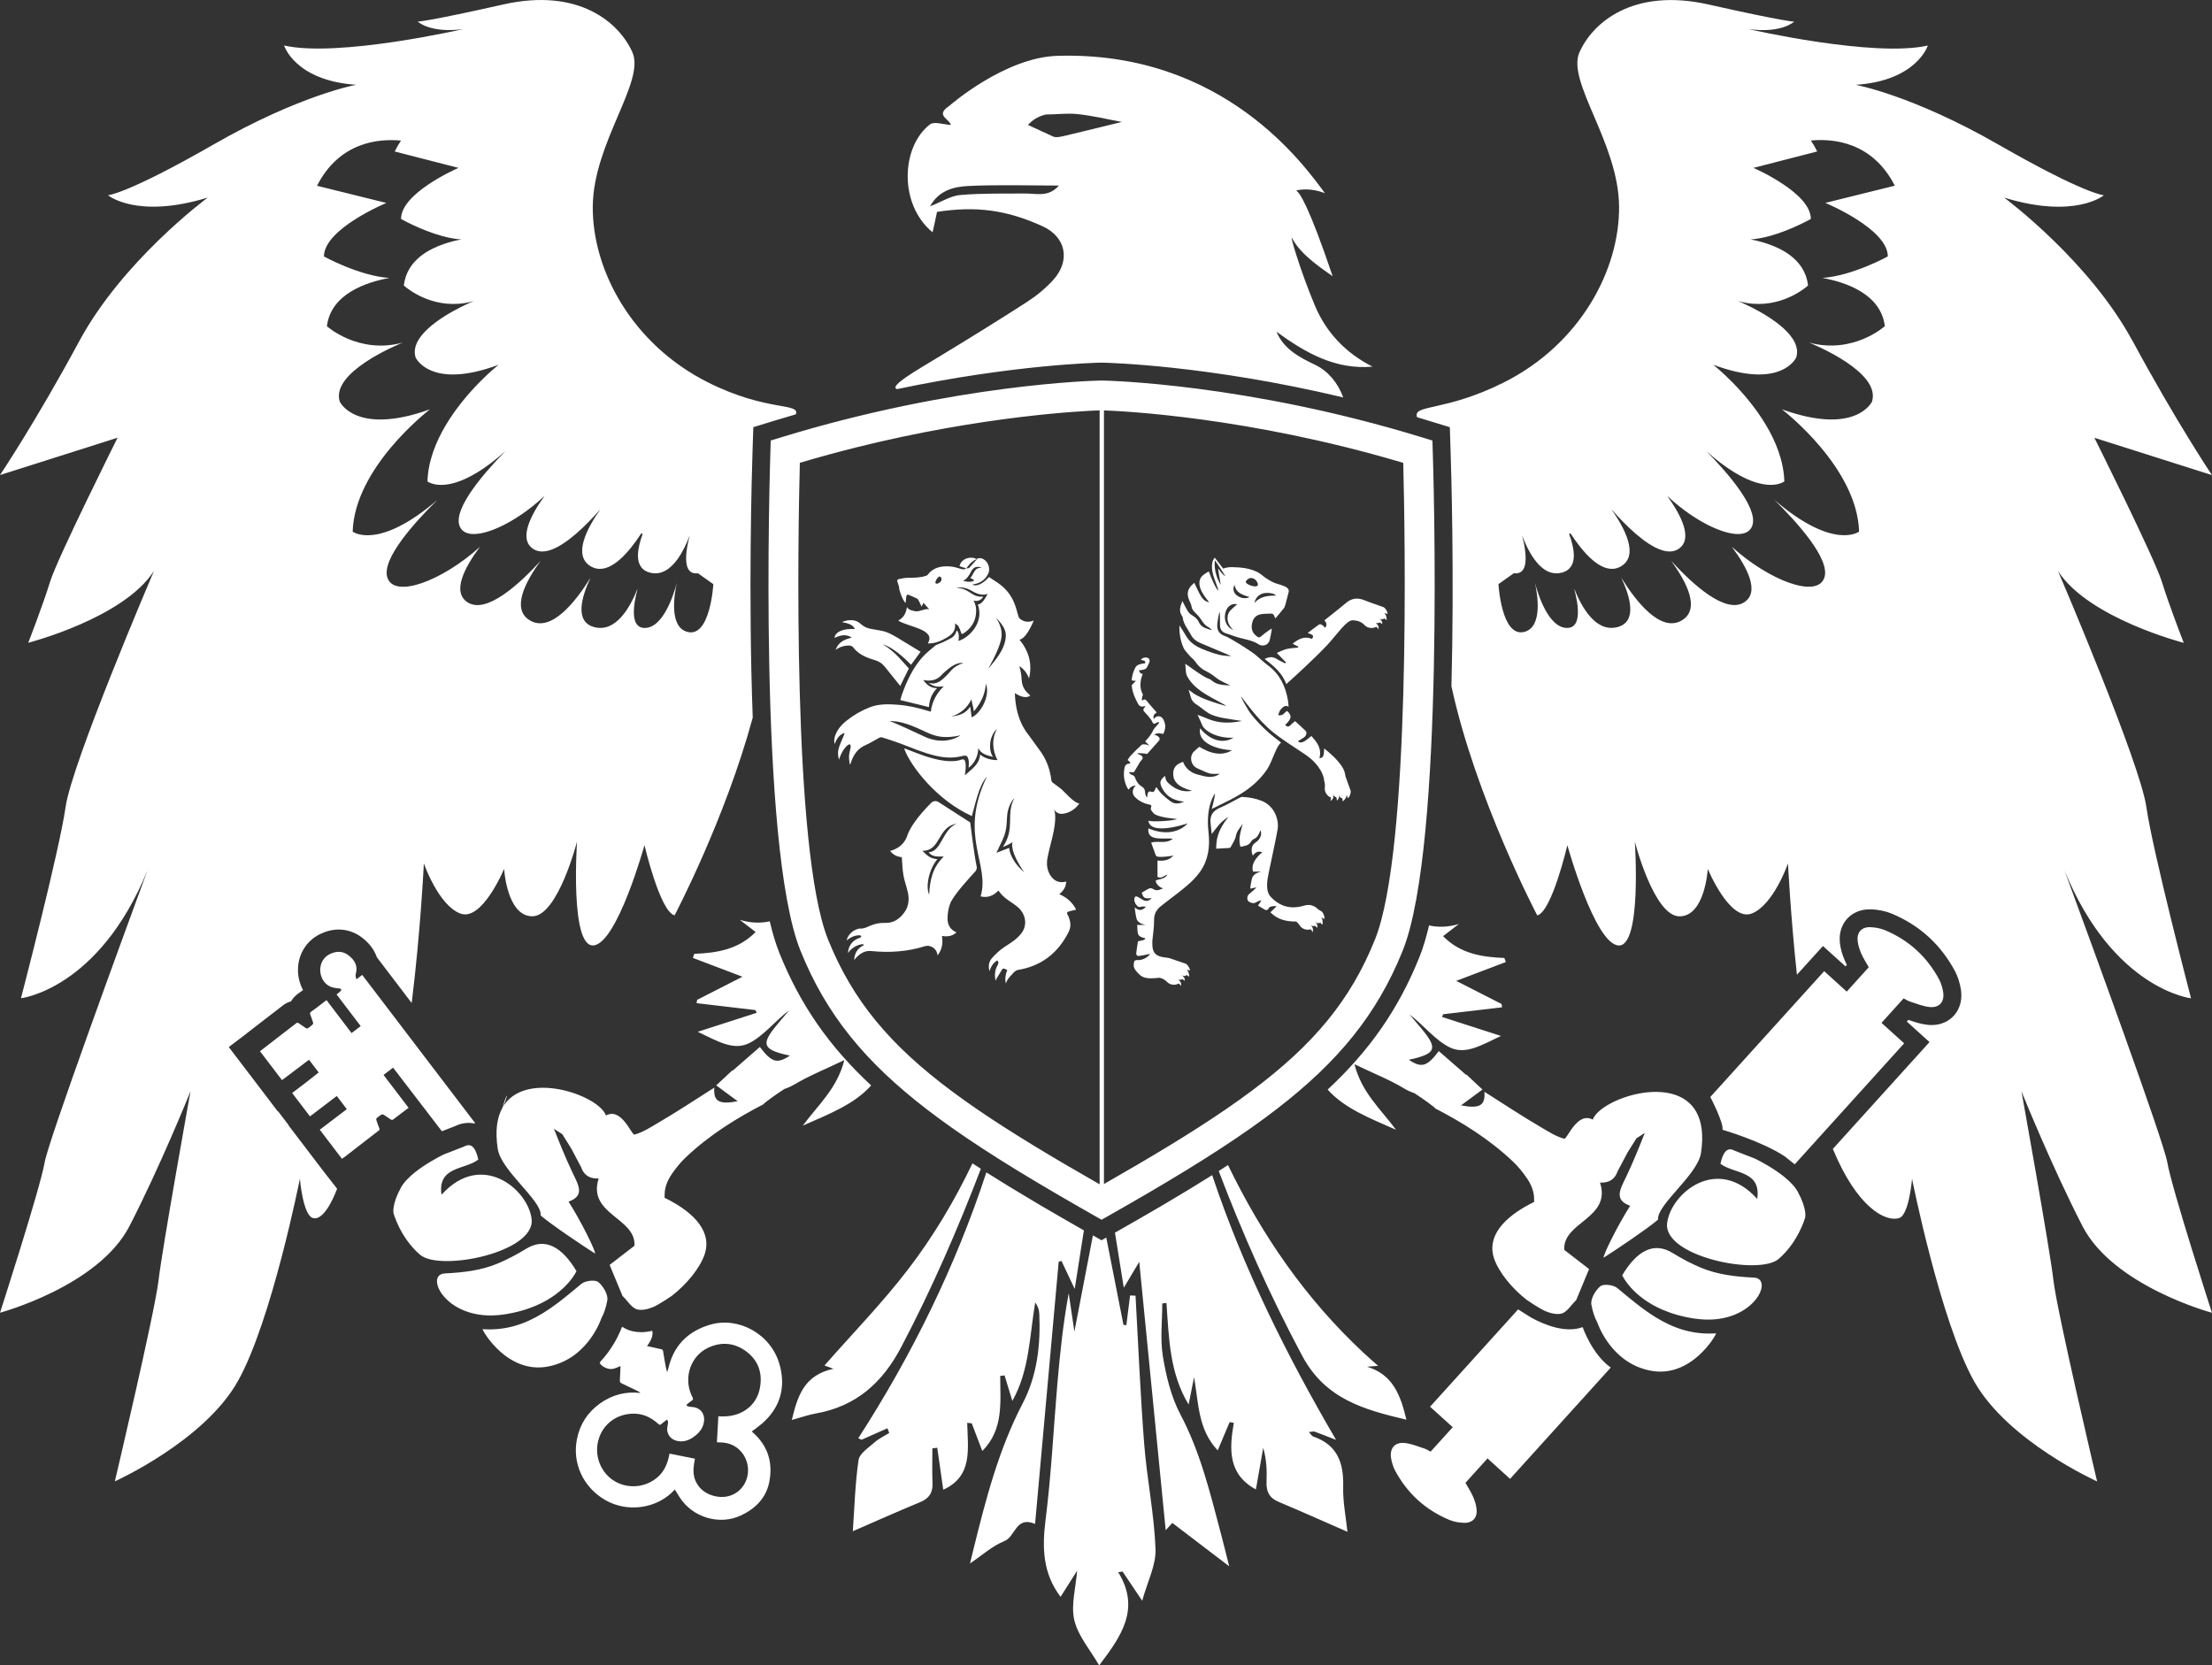 <?xml version="1.0" encoding="UTF-8"?> <svg xmlns="http://www.w3.org/2000/svg" xmlns:xlink="http://www.w3.org/1999/xlink" xml:space="preserve" width="69.184mm" height="52.094mm" version="1.1" style="shape-rendering:geometricPrecision; text-rendering:geometricPrecision; image-rendering:optimizeQuality; fill-rule:evenodd; clip-rule:evenodd" viewBox="0 0 7059.02 5315.28" data-name="Ð¡Ð»Ð¾Ð¹ 1"><rect x="0" y="0" width="7059.02" height="5315.28" fill="#333333" stroke="none"/> <defs> <style type="text/css"> .fil0 {fill:white} </style> </defs> <g id="Слой_x0020_1">  <g id="DRISP_x0020_знак_x0020_оранжевый.svg"> <path class="fil0" d="M2862.89 1241.85c373.04,-78.32 636.16,-84.12 650.46,-84.43l3.14 0c16.4,0.32 335.16,7.32 770.12,111.05 -16.16,-44.71 -47.2,-83.64 -89.1,-103.82 -50.74,-24.35 -100.2,-49.69 -124.08,-105.98 92,66.82 187.44,122.06 306.63,111.53 -85.56,-43.42 -147.48,-108.56 -183.59,-194.12 -47.2,-112.1 -83.06,-234.97 -72.77,-215.2 29.51,56.21 104.94,102.77 129.14,120.79 -76.71,-227.01 -106.06,-268.34 -116.59,-273.49 12.46,-3.3 46.31,-9.01 91.91,8.28 -63.12,-84.59 -320.93,-454.01 -853.26,-438.25 -169.6,4.9 -346.18,160.26 -346.18,160.26 -45.68,30.47 2.41,41.58 5.71,60.31 -23.73,-1.21 -53.08,-11.99 -66.42,-1.86 -92.31,70.52 -100.59,255.4 8.12,344.49 6.11,-28.07 9.42,-40.54 14.08,-65.06 126.57,-19.87 224.27,-5.39 336.68,45.68 75.42,34.25 89.9,110.01 34.1,171.61 -24.2,26.61 -53.08,50.42 -83.39,69.96 -93.2,60.15 -187.52,118.37 -282.41,175.86 -65.94,40.05 -161.71,94.33 -132.27,102.44l-0.02 -0.08zm408.41 -624.25c-69.15,0.57 -138.55,-1.2 -207.22,4.83 -30.64,2.65 -59.76,21.88 -96.18,36.19 28.55,-51.55 76.63,-62.8 122.06,-64.98 94.41,-4.66 189.22,-1.45 289.25,-1.45 -33.13,38.28 -71.81,25.1 -107.92,25.42l0 0zm88.78 -182.22c-26.45,-12.14 -53.07,-24.28 -79.44,-36.51 12.38,-14.15 30.24,-26.86 56.13,-33.37 0.08,-0.08 0.16,-0.08 0.32,-0.08 32.33,0.16 65.7,-4.58 97.79,-1.61 48.25,4.51 95.86,16.33 145.22,25.33 -65.45,16 -124.08,30.71 -182.86,44.47 -12.06,2.73 -27.1,6.43 -37.15,1.93l0 -0.15zm327.45 4508.55c2.01,51.46 -25.81,103.97 -42.46,165.09 -26.7,-39.88 -44.71,-66.58 -62.64,-93.28 -4.66,0.64 -9.34,1.37 -13.92,2.08 71.81,116.77 9.97,204.01 -60.79,297.45 -28.55,-49.61 -67.15,-93.52 -79.21,-143.94 -11.5,-48.33 4.58,-103.26 8.85,-158.18 -17.05,26.86 -34.42,54.12 -52.83,83.23 -56.37,-74.14 -59.27,-155.52 -47.92,-245.02 18.25,-144.18 25.24,-289.81 37.71,-434.8 8.37,-96.09 18.17,-192.02 36.19,-289.09 5.39,36.75 10.94,73.5 18.17,122.48 20.59,-106.88 39.97,-207.95 59.11,-307.19l27.5 15.68 15.12 -8.68c18.25,92.73 36.51,185.68 54.84,278.71 3.13,0.41 6.18,0.72 9.24,1.05 4.02,-31.6 7.88,-63.29 11.83,-94.89 5.79,0.16 11.58,0.49 17.45,0.65 8.92,157.92 15.36,316.01 27.66,473.71 8.85,111.94 31.84,222.83 36.19,334.77l-0.09 0.15zm883.5 -3537.95l-32.49 -9.97c-559.04,-171.44 -1003.73,-181.26 -1022.3,-181.49l-1.78 0c-18.58,0.23 -463.34,10.05 -1022.29,181.49l-32.57 9.97 -1.05 34.02c-1.69,51.14 -39.72,1257.02 95.93,1594.2 82.1,204 206.58,355.26 404.08,507.01 25.25,19.3 51.55,38.76 79.29,58.3 124.16,87.66 273.65,177.56 454.09,280.08l23.49 13.36 23.56 -13.36c181.74,-103.08 331.95,-193.71 456.67,-281.92 27.73,-19.54 54.12,-39.09 79.36,-58.55 195.81,-151.02 319.65,-301.87 401.34,-504.92 135.5,-337.17 97.62,-1542.98 95.86,-1594.2l-1.04 -34.02 -0.16 0.01zm-1061.7 2373.96c-153.44,-87.65 -281.93,-164.92 -390.01,-238.91 -28.63,-19.54 -55.81,-39 -81.78,-58.3 -197.57,-147.4 -316.5,-289.16 -395,-484.17 -115.71,-287.72 -95.37,-1315.16 -90.06,-1519.9l0 -1.53c61.05,-18.09 120.62,-34.33 178.28,-48.81 410.67,-102.44 728.79,-116.84 778.4,-118.61l0 2470.23 0.16 0zm878.52 -781.38c-77.92,194.2 -196.22,335.48 -392.34,482.16 -25.73,19.29 -52.99,38.84 -81.62,58.38 -108.16,74.38 -236.91,151.9 -390.89,239.88l0 -2469.1c62.17,2.16 461.17,21.3 947.67,165.17l0.16 -0.01c2.33,0.72 4.83,1.3 7.23,2.17 0,1.29 0.08,2.57 0.08,3.94 5.47,210.52 25.09,1230.97 -90.31,1517.49l0.01 -0.08zm-1640.04 -1006.45c9.97,9.08 20.82,13.26 33.29,15.27 9.49,1.53 18.8,3.69 28.22,5.06 20.82,3.22 38.84,13.19 56.61,24.05 23.72,14.55 47.61,29.03 71.89,43.74 -9.81,13.51 -19.78,27.02 -30.48,41.58 -4.83,-4.58 -46.88,-51.14 -90.15,-65.78 44.39,28.3 60.07,53.32 83.15,77.44 -10.53,21.3 -16.97,34.33 -27.5,55.81 -7,-8.76 -13.84,-17.45 -20.83,-26.06 -9.81,-12.31 -19.95,-24.53 -29.75,-36.82 -7.96,-9.73 -17.77,-15.76 -29.75,-19.3 -21.23,-6.27 -41.98,-13.83 -58.86,-29.11 -3.22,-2.98 -6.67,-5.95 -9.01,-9.49 -4.82,-7.32 -11.58,-8.68 -19.46,-8.2 -13.51,0.8 -26.06,4.58 -38.6,14.07 9.09,-26.46 29.83,-33.37 51.63,-39.8 -18.98,-11.74 -37.07,-7.32 -55.09,1.53 1.94,-19.47 27.34,-30.72 64.66,-28.47 -3.46,-10.94 -17.45,-18.58 -39.88,-21.55 0.8,-0.81 1.29,-1.69 1.93,-1.94 20.59,-7.23 40.85,-7.96 57.9,7.81l0.08 0.16zm246.3 567.32c-7.08,-4.35 -16.23,-3.3 -22.11,2.57 -20.1,20.1 -64,66.82 -76.55,104.86 -13.75,41.1 -52.76,48.02 -54.84,48.81 10.21,13.75 23.96,19.06 37.23,20.02 1.69,19.78 1.93,38.6 5.06,56.85 3.13,18.26 9.73,36.03 14,54.13 5.47,23.8 3.29,46.64 -11.74,66.58 -15.2,20.35 -34.58,33.37 -60.88,32.32 -16.48,-0.71 -32.49,2.58 -47.6,9.09 -10.54,4.58 -20.59,10.21 -32.57,8.85 -2.01,-0.08 -4.26,0.8 -6.44,1.29 -17.21,4.51 -33.61,21.23 -35.62,36.51 2.73,-2 5.06,-4.02 7.72,-5.71 10.45,-7.08 21.95,-11.01 34.5,-10.53 1.52,0 3.05,2.01 4.5,3.3 -1.04,1.45 -2.01,3.29 -3.45,4.26 -1.78,1.2 -4.18,1.29 -6.19,2.16 -19.06,7.23 -32.97,26.22 -32.73,47.12 2.33,-3.3 3.53,-5.55 5.22,-7.23 10.05,-10.94 22.28,-17.68 36.35,-20.82 2.73,-0.57 5.55,0.33 8.44,0.56 0.16,0.72 0.24,1.53 0.24,2.25 -18.58,9.08 -29.6,23.56 -30.72,47.28 3.06,-3.54 4.58,-5.47 6.19,-7.23 13.35,-14.23 29.03,-23.49 48.81,-21.3 58.06,5.94 115.15,1.93 170.95,-15.61 15.2,-4.73 34.74,5.48 38.76,22.84 0.33,1.77 0.96,3.53 1.78,6.43 14.07,-18.98 17.52,-39.32 13.58,-61.92 17.45,3.06 32.49,0.97 46.24,-10.94 -1.53,-1.04 -2.49,-1.68 -3.54,-2.16 -16.48,-8.28 -24.37,-22.2 -24.76,-40.77 -0.33,-16.48 2.33,-32.32 7.71,-47.84 9.57,-28.07 68.35,-90.31 81.38,-104.87 1.94,-2.01 4.83,-9.24 4.26,-12.46 -8.68,-39.8 -21.07,-143.22 -21.07,-143.22l-101.97 -65.62 -0.15 0.17zm-31.04 160.67c10.77,11.74 16.97,14.23 48.81,13.74 -34.82,32.81 -44.87,74.87 -46.64,121.43 -11.74,-23.08 -2.09,-79.36 26.21,-113.21 -20.82,-1.45 -31.36,-9.73 -47.84,-26.62 60.31,0.24 46.8,-76.87 109.6,-86.44 -45.75,17.45 -48.25,89.66 -90.06,91.19l-0.08 -0.08zm-93.84 -847.4c-2.01,6.52 12.95,48.32 20.99,51.38 0.56,-6.75 0.96,-13.51 1.93,-20.26 0.57,-4.98 3.22,-7.32 8.3,-4.98 8.75,3.94 17.76,7.32 26.29,11.74 2.73,1.52 4.51,5.55 6.27,8.75 2.57,4.83 4.82,10.05 7.96,16.57 2.57,-4.99 3.78,-7.72 5.95,-11.74 6.51,7.23 12.46,13.75 18.5,20.35 -13.83,-3.3 -32.32,9.49 -44.87,6.19 -2.57,-0.72 -20.82,-2.17 -26.05,-13.19 -4.58,24.28 -11.35,32.81 -27.74,43.26 29.26,19.7 120.46,27.26 94.81,71.41 -0.24,0.23 0.23,0.8 0.56,1.45 21.47,0.32 40.54,-7.56 58.78,-18.34 16.33,-9.58 29.75,-21.08 26.85,-45.6 4.74,3.78 8.85,5.55 10.7,8.75 3.53,6.27 6.51,13.19 8.28,20.03 1.45,5.22 3.3,6.02 7.48,3.45 21.78,-14.23 36.74,-33.53 40.13,-60.63 2,-15.28 0.56,-30.24 -7.56,-44.31 14.55,2.73 23.96,-1.04 30.96,-12.78 -12.29,1.2 -23.56,-1.2 -33.77,-7.72 -16.33,-10.45 -32.49,-21.47 -53.32,-19.78 17.29,-5.06 36.59,0.81 49.62,8.76 32,19.7 47.36,10.05 51.62,10.54 -7.47,12.06 -16.48,31.75 -31.35,33.53 20.82,57.66 -27.74,105.83 -62.09,116.2 1.78,-6.52 3.54,-26.22 -5.06,-33.78 -8.3,23.24 -14.56,22.28 -36.6,34.1 -7.8,4.26 -16.31,7.08 -24.37,10.54 -2.49,0.96 -5.22,1.69 -7.08,3.3 -14.55,12.78 -30.31,24.28 -42.86,38.84 -29.26,33.61 -48.09,73.82 -63.36,115.63 -2.98,8.28 -3.54,11.98 -5.95,20.1 31.2,7.32 60.56,14.95 91.19,22.27 2.17,-23.48 7.72,-41.58 26.06,-60.31 -20.75,0.08 -33.13,-11.09 -43.99,-25.81 1.53,-0.96 34.58,10.7 59.1,-16.97 6.27,-7.08 13.75,-13.03 21.08,-18.98 14.71,-11.98 30.96,-20.25 47.76,-18.97 -34.58,12.95 -37.87,24.52 -50.82,37.47 -18.34,18.26 -32.81,33.86 -60.64,26.22 17.69,12.29 26.54,13.83 48.89,11.09 -22.75,21.55 -38.35,50.9 -41.25,80.9 -3.06,-0.72 -5.71,-1.29 -8.04,-2.17 -31.84,-9.72 -64.33,-17.45 -97.46,-19.87 -29.83,-2.33 -59.83,-3.06 -88.61,7.81 -27.02,10.45 -52.04,24.84 -74.87,43.02 -14.32,11.26 -26.53,24.77 -34.1,42.06 -4.43,9.72 -6.75,19.7 -4.26,32.73 7,-16.97 15.04,-30.48 31.76,-35.62 -0.33,3.94 -1.93,7.23 -3.3,10.54 -5.06,12.78 -11.34,25.32 -15.19,38.75 -3.3,11.18 -2.82,23.08 0.96,36.03 1.29,-3.69 2.01,-5.95 2.82,-8.28 5.47,-14.72 13.03,-27.98 24.85,-38.11 2,-1.69 5.47,-1.94 8.04,-2.73 0.57,3.21 2.01,6.43 1.53,9.33 -1.45,9.09 -4.58,18.09 -5.22,27.34 -0.57,8.68 1.2,17.45 2.16,27.73 2.25,-1.93 2.49,-2.16 2.57,-2.24 0.57,-2.17 1.29,-4.26 2.01,-6.27 8.44,-24.2 22.04,-43.02 46.08,-53.31 14.96,-6.44 28.71,-15.6 43.11,-23.24 2.57,-1.29 6.43,-2.33 9.24,-1.45 19.3,6.03 38.76,12.22 57.82,19.3 37.47,14.07 74.05,30.23 113.13,39.31 28.07,6.52 55.65,8.44 83.64,1.29 15.27,-3.94 19.29,-1.2 22.03,14.72 0.81,5.06 0.33,10.3 0.24,15.44 0,2.34 -0.48,4.58 -0.71,7 5.47,-3.69 9.72,-7.8 13.26,-12.46 11.5,-14.48 17.45,-31.28 17.86,-50.1 10.3,19.78 28.79,22.83 46.8,27.81 -9.25,-14.47 -10.3,-30.23 -8.44,-46.31 1.77,-16.09 11.82,-36.11 20.99,-41.98 -16.72,29.75 -14.96,65.78 1.78,98.43 -19.22,0.49 -40.37,-5.06 -55.57,-17.69 -0.97,30.97 -28.47,48.33 -48.65,66.34 0.56,-5.06 2.57,-14.07 2.57,-17.85 0,-9.01 1.29,-14.8 -0.57,-23.49 -1.93,-7.96 -5.22,-11.5 -12.95,-8.68 -63.84,22.59 -178.99,-39.32 -182.45,-35.22 22.04,60.15 108.07,166.93 215.99,215.27 6.43,-23.24 11.74,-45.35 18.58,-66.9 6.75,-21.55 15.36,-42.38 29.83,-59.9 -92.4,190.26 10.77,280.08 -20.51,383.24 22.75,5.48 41.09,-2.16 57.02,-18.73 11.99,18.5 29.03,29.84 46.24,41.26 6.43,4.26 12.54,9.08 18.25,14.23 19.06,17.05 30.08,51.06 9.97,79.28 -6.75,9.34 -15.52,17.45 -24.53,24.53 -13.26,10.21 -28.3,18.34 -41.58,28.63 -10.77,8.52 -20.82,18.09 -29.75,28.55 -9.33,11.01 -11.58,24.53 -7.23,41.01 4.74,-15.85 12.47,-27.1 24.85,-34.5 4.58,5.23 4.35,9.34 1.2,14.96 -8.68,14.79 -10.69,31.12 -6.44,50.02 1.45,-3.54 1.94,-5.31 2.82,-7 5.8,-9.49 11.5,-19.06 17.53,-28.55 2.17,-3.3 4.83,-4.98 9.01,-2.17 2.09,1.53 4.99,2.17 7.8,3.22 -5.55,14.23 -8.28,28.22 -4.42,43.34 4.02,-14.72 14.79,-23.8 24.2,-34.25 1.04,-1.05 1.77,-2.5 2.98,-3.22 3.45,-2.16 7,-5.22 10.77,-5.8 73.58,-11.98 127.21,-52.34 161.79,-120.38 7.71,-14.79 7.48,-29.02 2.33,-43.99 -1.29,-3.94 -2.57,-8.04 -4.82,-11.34 -4.18,-5.8 -1.78,-9.49 3.45,-11.01 7.48,-2.34 15.44,-3.79 23.49,-5.71 -11.25,-22.83 -29.52,-39.09 -53.8,-49.38 13.27,-10.77 21.23,-23.23 22.04,-40.36 -21.55,5.55 -37.87,-1.2 -49.77,-18.58 -11.83,-17.77 -13.59,-37.79 -9.73,-58.06 4.43,-22.28 10.3,-44 15.6,-65.86 14.48,-59.27 7.48,-82.67 4.99,-88.45 2.24,4.18 9.81,15.52 24.77,14.79 1.93,0 33.77,-0.8 56.04,-33.13 -17.2,-1.04 -47.84,-37.87 -57.33,-45.75 -9,-7.56 -18.81,-13.83 -28.22,-21.07 -1.93,-1.53 -3.53,-4.58 -3.78,-7.08 -3.7,-32.32 -14.07,-62.32 -32.25,-88.94 -15.03,-21.78 -31.28,-42.86 -46.8,-64.33 -38.84,-53.63 -36.99,-124.88 -37.23,-125.12 20.35,13.99 39.32,16.49 49.14,7.81 -10.21,-9.98 -26.22,-20.83 -27.74,-51.55 -1.29,-26.78 -7.56,-41.02 -7.23,-42.14 15.04,9.25 24.53,22.75 31.04,38.84 10.78,-46.24 -0.48,-86.85 -30.55,-123.19 20.26,-4.58 36.74,-41.33 45.6,-61.12 -2.5,0.56 -3.54,0.96 -4.58,1.29 -14.8,4.99 -28.47,2.33 -40.29,-7.72 -10.94,-9.33 -6.59,-71.41 -70.69,-114.58 -9,-6.19 -18.25,-12.07 -27.25,-18.02 -20.1,22.52 -41.74,32.01 -53.16,23.72 22.75,-2.57 40.53,-13.26 50.66,-34.73 8.52,-18.34 -2.24,-43.03 -21.07,-48.33 -4.18,-1.29 -9.57,-0.96 -13.58,0.72 -0.72,0.24 -1.45,0.57 -2.17,0.96 0.33,0.08 0.56,0.33 0.96,0.49 -8.04,9.25 -16,18.73 -24.52,27.59 -1.94,1.93 -6.68,2.24 -9.58,1.52 -2.9,-0.71 -7.63,-0.4 -0.28,-0.07 -4.43,4.18 -8.76,4.5 -16.49,2.33 -10.77,-2.98 -21.55,-6.75 -32.73,-7.72 -28.06,-2.49 -54.52,1.45 -73.66,26.22 -1.53,1.93 -4.43,3.06 -6.75,3.78 -18.73,6.03 -38.04,5.95 -57.49,6.03 -9.33,0 -18.73,2.49 -28.22,4.18 -4.02,0.72 -5.47,3.7 -4.51,7.56 1.69,5.8 3.7,11.5 5.47,16.72l0.17 0.08zm77.91 476.86c-15.6,-7.81 -96.57,-44.87 -109.11,-48.58 9.33,1.05 28.22,-1.04 70.04,14.72 57.57,21.71 78.56,48.32 156.72,31.28 0,0.81 -49.54,36.27 -117.65,2.57l0 0zm153.52 -60.31c0,0 -4.02,-33.78 -4.74,-33.78 -14.48,22.76 -34.33,27.74 -59.83,31.53 27.59,-9 50.59,-26.53 64,-55.4 1.53,12.78 6.27,25.57 7.81,38.76 21.55,-26.3 35.54,-52.12 38.35,-88.45 15.85,42.62 -21.3,99.39 -45.6,107.43l0.01 -0.08zm136.22 258.29c-28.07,53.31 4.18,94.88 -36.35,155.44 0.33,0.81 24.37,-10.3 31.04,-15.19 -1.04,2 -11.5,25.49 37.23,96.82 -3.21,-2.98 -6.51,-5.95 -9.49,-9.01 -38.6,-37.87 -38.6,-69.31 -38.6,-69.56l-40.77 15.76c0.49,-0.81 13.03,-27.74 19.78,-42.14 24.37,-53.16 1.69,-77.84 30.48,-124.16 1.94,-2.82 4.02,-5.55 6.75,-7.96l-0.07 0zm-42.3 -506.05c8.76,-38.04 -15.52,-67.63 -16.48,-70.28 14.71,15.27 32.08,34.74 31.75,57.02 -0.8,46.88 -41.09,86.45 -55.4,105.58 0,-2.49 31.36,-53.55 40.13,-92.31l0 -0.01zm-95.37 -217.84c12.06,-22.53 31.12,-12.55 33.53,-11.26 -24.28,-1.77 -23.56,18.73 -36.34,32.5 4.43,0.48 12.7,7.23 12.7,7.96 -12.54,8.28 -35.3,1.29 -35.62,0.48 12.29,-3.94 20.58,-19.87 25.81,-29.59l-0.08 -0.08zm-96.42 18.97c3.95,6.76 1.29,14.23 -7.55,18.5 -23.24,11.1 0.15,-31.53 7.55,-18.5zm84.68 -33.52c-1.45,1.93 -2.73,3.45 -4.02,4.57 -7.23,-1.52 -14.32,-4.26 -21.3,-6.67 4.18,-22.27 32.57,-33.77 54.76,-22.83 -12.07,5.22 -21.71,13.99 -29.35,24.85l-0.08 0.08zm1212.56 3079.83c-72.62,-31.76 -146.03,-64.73 -220.25,-95.86 -29.6,-12.46 -39.09,-33.28 -37.97,-63.61 1.37,-35.22 0.33,-70.61 -10.53,-108.56 -7.81,44.15 -15.6,88.22 -23.41,132.76 -89.18,-48.17 -85.16,-128.5 -70.44,-212.61 -4.5,-0.72 -8.92,-1.45 -13.43,-2.17 -12.39,29.44 -24.77,58.7 -37.96,90.15 -63.13,-66.49 -60.88,-150.53 -75.43,-233.67 -5.55,27.81 -11.09,55.65 -17.45,87.25 -60.79,-100.11 -62.88,-212.78 -70.68,-323.99 -4.51,0.49 -8.85,0.97 -13.36,1.45 0,56.45 -7.23,114.03 1.94,168.87 10.45,63.29 26.13,128.91 55.73,184.95 63.76,120.61 94.96,250.64 129.3,380.35 8.76,33.28 17.05,66.9 26.62,104.78 -62.48,-47.68 -120.38,-91.75 -181.49,-138.39 -0.08,0.16 -6.44,7.15 -21.16,23.24 -28.47,-288.21 -55.8,-566.19 -84.43,-856.57 -17.68,29.75 -30.47,51.06 -49.29,82.67 -9.57,-59.75 -19.06,-118.2 -28.22,-175.78l8.68 -4.91c46.8,-26.53 91.51,-52.34 134.38,-77.43 4.5,-2.57 8.92,-5.23 13.35,-7.81 54.44,-32.08 105.58,-63.13 153.83,-93.44 98.66,295.36 237.06,574.16 395.48,844.99 -22.83,-8.85 -45.52,-18.01 -68.51,-26.38 -3.79,-1.37 -8.76,0.56 -18.25,1.45 6.43,6.84 9.41,12.78 13.91,14.23 76.87,26.38 97.46,83.87 95.45,159.46 -1.37,48.33 8.68,97.06 13.59,144.51l0 0.07zm97.95 -529.76c-14.07,1.12 -24.85,2.01 -35.46,2.9 82.9,24.93 106.95,90.86 125.68,169.03 -137.03,-32.32 -258.77,-66.33 -332.28,-203.44 -102.44,-191.38 -190.01,-388.39 -266.65,-590.15 9.97,-6.36 19.87,-12.78 29.59,-19.14 107.84,223.24 247.27,426.68 433.43,600.05 13.83,12.87 28.14,25.24 45.68,40.85l0 -0.09zm-1019.41 -332.67c-25.09,278.56 -50.25,557.02 -75.42,837.26 -61.68,-26.38 -62.4,40.53 -97.62,54.61 -38.52,15.44 -71.09,45.35 -110.01,71.57 4.1,-16.81 7.72,-31.68 11.35,-46.57 39.39,-159.46 80.33,-317.71 157.2,-465.18 45.68,-87.66 57.02,-185.92 52.6,-285 -0.57,-12.29 -4.51,-24.53 -13.03,-36.51 -18.25,107.36 -18.17,217.36 -73.01,314.5 -8.37,-27.67 -16.57,-54.53 -24.77,-81.38 -4.58,0.48 -9.24,1.04 -13.91,1.53 0.08,83.95 11.5,170.79 -57.18,239.71 -11.98,-31.45 -22.83,-59.83 -33.69,-88.3 -4.83,-0.56 -9.73,-1.12 -14.48,-1.68 1.69,82.01 19.29,170.24 -76.47,213.49 -6.19,-43.5 -12.63,-88.7 -19.14,-133.97 -5.22,0.65 -10.38,1.37 -15.52,2.01 0,36.67 -1.2,73.34 0.4,109.93 1.45,30.96 -10.28,49.69 -39.39,61.68 -72.85,30.23 -144.99,62.47 -214.95,92.8 5.32,-74.63 7.23,-151.5 18.26,-227.01 3.13,-21.15 32,-39.57 51.3,-56.7 13.58,-12.06 30.96,-20.02 46.64,-29.75 -1.94,-5.06 -3.78,-10.05 -5.71,-15.03 -27.51,12.14 -54.92,24.37 -82.42,36.51 -3.54,-1.53 -7.15,-3.06 -10.7,-4.58 172.41,-267.46 310.73,-549.54 408.82,-848.68 46.16,29.19 95.13,59.11 147,89.82 7.4,4.51 14.88,8.85 22.37,13.36 45.03,26.45 92.31,53.79 141.84,81.93 -9.57,61.2 -19.29,123.19 -29.26,186.96 -16.81,-35.62 -29.6,-62.56 -42.22,-89.34 -2.98,0.72 -5.87,1.53 -8.85,2.17l0 -0.16zm-775.02 484.73c-24.2,4.35 -47.69,12.78 -76.72,20.74 18.5,-76.31 38.93,-143.22 132.93,-163.4 -17.45,-6.35 -25.97,-9.49 -28.71,-10.45 87.9,-100.2 183.35,-198.06 265.93,-305.65 81.54,-106.07 149.17,-220.01 206.35,-339.51 8.85,5.8 17.77,11.5 26.85,17.29 -74.22,193.79 -156.8,383.98 -253.78,568.28 -60.15,114.59 -144.1,189.94 -272.84,212.7l0 0zm2052.07 -1562.27c-21.78,16.72 -34.81,26.69 -50.41,38.84 54.36,55.57 123.35,66.98 195.56,69.64 1.61,4.35 3.14,8.76 4.74,13.03 -48.65,18.5 -97.22,36.9 -158.26,60.07 54.92,27.98 99.73,50.89 144.67,73.82l1.69 10.54c-62.64,7.31 -125.28,14.63 -187.93,22.11 -1.2,2.82 -2.57,5.71 -3.78,8.68 58.7,18.81 117.33,37.79 188.09,60.64 -61.12,28.47 -113.79,62.16 -165.09,35.7 -47.04,-24.05 -82.19,-71.01 -127.21,-104.71 16.16,19.22 32.88,38.03 48.4,57.82 39.09,49.77 32.73,66.49 -30.63,82.75 -5.8,1.52 -11.74,2.65 -19.63,4.34 40.61,27.34 58.15,22.12 95.86,-27.5 29.03,25.32 57.98,50.5 87.08,75.83l0.97 -1.05c17.52,16.41 34.33,32.17 51.22,47.85 -22.12,16.24 -44.15,32.65 -68.43,50.5 59.98,11.58 78.16,0.16 74.54,-43.41 60.07,37.96 119.24,77.43 180.52,113.14 23.89,13.99 48.65,30.15 74.87,36.9 10.61,-2.49 41.5,-87.33 90.46,-61.12 23.49,-65.78 262.07,-148.53 330.83,-23.97 0.08,0.08 0.16,0.33 0.16,0.41 0,0.08 0.08,0.33 0.07,0.15 16.48,30.16 23,72.37 14.32,129.78 -10.54,69.57 -139.45,163.81 -137.1,211.33 0.32,0.65 0.48,1.13 0,1.53 -35.23,30.16 -133.9,96.18 -173.37,121.35 -3.54,-6.18 46,-105.66 84.43,-165.57 -20.67,-7.48 -30.08,-17.13 -32.65,-28.47 -4.1,-17.53 7.96,-39.24 19.62,-63.44 21.96,-45.84 40.92,-93.21 59.67,-140.57l-26.61 17.13 -28.63 45.75 -32.32 61.12c0,0 -9.01,37.56 -55.17,34.33 36.9,115.23 -119.49,125.05 -114.27,214.87 4.74,3.61 9.65,7.32 14.56,11.25 3.05,2.24 6.11,4.66 9.33,7.15l5.31 4.1c10.46,8.2 22.12,17.13 35.7,27.59l14.4 11.09 -41.09 98.99c-15.68,14.95 -29.43,39.08 -47.61,43.26 -13.91,3.13 -31.12,0.08 -49.77,-7.48 -19.29,-7.81 -60.55,-36.35 -60.55,-36.35 -46,-35.78 -88.94,-87.17 -104.38,-132.52 -21.96,-65.29 23,-128.66 128.17,-180.21 -0.49,-6.03 -0.64,-11.9 -0.64,-17.76 -1.69,-18.98 -9.17,-37.97 -21.79,-56.78 -13.36,-19.54 -28.47,-38.35 -45.6,-54.52 -74.79,-70.77 -160.03,-124.01 -249.53,-170.24l0.97 -0.97c-5.63,-4.5 -30.24,-23.8 -65.62,-46.72 -11.1,-3.69 -21.88,-8.44 -31.84,-14.48 -46.72,-28.22 -98.19,-48.4 -159.46,-77.91 23.15,91.19 84.12,143.46 132.52,209.15 -81.46,-35.95 -164.28,-67.79 -218.08,-128.26 133.23,-124.08 225.72,-255.96 292.55,-422.09 11.5,-28.63 21.87,-62.88 31.04,-101.73 28.47,6.19 59.67,6.11 95.45,-4.74l-0.33 0.01zm753.47 1259.67c-40.28,-5.87 -74.14,-16 -102.29,-27.98 -99.87,-42.62 -129.87,-110.41 -129.87,-110.41 47.92,-80.49 102.12,-106.95 160.19,-71.57 30,18.34 60.22,34.58 91.35,47.44 52.75,21.87 107.99,28.47 169.11,31.53 66.98,3.37 -5.63,157.84 -188.41,130.91l-0.08 0.07zm67.39 46.88c-1.04,7.71 -80.01,143.61 -208.68,119.24 -39.56,-7.48 -70.92,-24.93 -95.37,-45.52l0 0.01c0,0 -0.16,-0.16 -0.16,-0.16 -15.36,-12.95 -27.91,-27.02 -38.04,-40.69 -26.53,-35.62 -36.99,-68.11 -36.99,-68.11 -8.28,-14.72 -14.47,-33.53 -18.73,-56.53 -3.3,-17.86 12.95,-45.83 28.63,-58.55 10.46,-8.37 41.98,-4.51 54.12,5.71 40.29,33.53 80.01,67.38 123.6,94 55.08,33.69 116.19,55.73 191.63,50.58l-0.01 0zm260.62 -451.93c30.15,55.32 23.72,81.94 23.72,81.94 0,0 -21.23,77.84 -84.76,132.52 -63.13,54.36 -368.05,-7.23 -355.91,-113.7 10.87,-94.97 159.63,-220.09 287.57,-77.85 13.26,-91.43 -74.71,-79.28 -117.33,-112.26 7.81,-34.91 18.58,-46 30.64,-46 1.53,0 3.05,0.16 4.58,0.49 3.61,0.71 7.23,2.24 10.94,4.25l63.69 24.77c0,0 33.77,16.01 68.68,39.8l0.41 0.33c7.71,5.22 15.27,10.77 22.75,16.64l0.16 0.16c18.65,14.96 35.46,31.68 44.95,48.89l-0.09 0zm-1309.62 -1843.89c-9.24,-4.02 -7.56,-2 -9.49,-2 1.69,1.45 3.22,2.97 4.35,5.22 4.82,13.59 2.33,16.01 2.33,16.01 0,0 -7,-5.32 -7.71,-5.32 -5.8,5.07 -9.97,3.3 -15.85,0.08 5.47,3.46 10.77,9.01 10.05,18.25 0,0 -5.47,-5.06 -10.3,-5.31 0,0 -0.33,3.46 -10.54,1.94 2.58,2 4.83,3.94 6.19,5.8 4.51,6.18 2.73,14.55 2.73,14.55 -2.73,-5.71 -7.71,-8.44 -7.71,-8.44l-0.08 -0.01c-10.53,6.43 -27.33,4.73 -36.51,-5.07 -10.46,-11.25 -22.83,-15.03 -37.64,-15.76 -20.33,-1.04 -50.33,45.28 -81.38,78.56 -22.75,24.28 -47.04,47.28 -71.17,70.28 -19.62,18.73 -40.05,36.83 -60.07,55.09 -10.94,-32.97 -38.35,-57.26 -68.91,-80.34 14,-7.32 25.81,-8.04 38.28,-0.24 8.68,5.47 18.09,9.5 27.1,14.23 0.8,-1.04 1.77,-2.24 2.57,-3.3 -9.33,-9.72 -18.73,-19.46 -29.11,-30.07 9.25,-3.79 20.02,-9.58 31.53,-12.55 11.58,-2.82 23.96,-3.05 36.03,-4.42 0.48,-1.05 0.8,-2.01 1.2,-3.06 -6.03,-2.98 -12.06,-6.03 -18.34,-9.25 18.09,-14.71 37.31,-25.57 61.84,-15.52 6.51,-10.21 5.22,-11.98 -13.59,-18.98 12.22,-9.08 23.56,-18.09 35.54,-26.45 4.99,-3.46 12.54,0.8 20.02,10.05 6.52,-8.52 4.99,-16.24 -2.49,-23.8 9.24,-7.32 17.86,-14 26.46,-20.83 14.23,-11.5 28.78,-22.75 42.78,-34.73 17.76,-15.2 36.59,-17.45 58.06,-8.85 20.1,8.2 40.77,14.71 61.12,22.11 6.19,2.25 14.8,17.05 12.95,22.2l-0.24 -0.08zm712.95 2404.93c-107.03,118.37 -214.3,236.83 -321.41,355.36 -24.04,-21.88 -47.69,-43.26 -71.97,-65.3 -23.88,26.46 -47.2,52.12 -70.43,77.92 8.12,14.48 17.45,28.55 24.04,43.66 5.55,12.62 9.89,26.3 11.42,39.97 3.14,27.43 -12.38,44.79 -39.97,44.07 -15.36,-0.48 -31.45,-3.13 -45.52,-8.85 -76.72,-31.6 -135.02,-84.58 -174.34,-157.61 -6.43,-11.99 -10.61,-25.98 -12.95,-39.56 -5.31,-32.09 12.07,-52.35 44.23,-48.81 21.15,2.49 41.58,11.09 62.16,17.68 6.85,2.17 13.03,6.6 19.71,9.9 23.48,-25.98 46.64,-51.46 70.6,-78 -24.2,-21.88 -48.09,-43.51 -72.29,-65.37 93.76,-103.65 187.36,-207.06 280.88,-310.56 0,0 0.08,0.08 0.33,0.16l40.53 25.41c0,0 0.33,0.16 0.49,0.33 42.54,23.32 110.01,50.89 164.61,30.64 0,0 29.67,86.69 89.82,129.06l0.07 -0.08zm752.98 -1199.84c23.89,-26.39 47.2,-52.12 70.28,-77.77 -8.12,-14.47 -17.45,-28.55 -24.04,-43.74 -5.55,-12.78 -9.81,-26.38 -11.42,-40.05 -3.14,-27.43 12.46,-44.71 39.97,-44.07 15.68,0.56 32.24,3.46 46.64,9.33 76.24,31.76 134.21,84.59 173.21,157.13 6.68,12.47 10.87,26.95 13.03,40.69 4.99,31.53 -12.62,51.38 -44.23,47.61 -21.23,-2.5 -41.66,-10.95 -62.24,-17.53 -6.84,-2.17 -13.03,-6.6 -19.62,-9.97 -23.49,26.05 -46.65,51.55 -70.61,78.16 24.04,21.79 47.92,43.26 72.29,65.29 -116.44,128.74 -232.96,257.49 -349.32,386.23l-31.68 -25.32c-73.42,-48.65 -198.71,-85 -198.71,-85 4.35,-21.78 -38.91,-104.61 -38.91,-104.61 121.1,-133.81 242.28,-267.54 363.39,-401.59 24.04,21.78 47.69,43.18 71.97,65.21l0 0.01zm-1599.65 -686.65c-1.2,-11.58 -4.99,-22.83 -12.31,-33.36 -15.03,-21.71 -34.73,-39.32 -55.65,-56.05 -0.48,24.53 -3.3,30.31 -15.27,31.28 8.28,-30 -6.84,-50.83 -25.73,-70.93 -24.61,21.08 -34.02,24.77 -43.03,16.73 6.67,-4.18 13.27,-7.81 19.46,-12.23 7.97,-5.55 10.46,-16 4.83,-21.3 -10.77,-10.45 -21.88,-20.35 -33.13,-30.71 -5.22,4.35 -10.45,8.2 -14.79,12.95 -6.27,6.43 -11.25,5.22 -16.8,-0.81 21.07,-20.26 22.19,-29.75 5.95,-44.79 -8.45,5.23 -13.36,17.45 -28.48,13.27 2.98,-6.51 4.18,-13.27 8.3,-17.77 3.29,-3.78 14.32,-17.52 25.01,-8.28 -0.24,-7.96 -0.96,-15.52 -2.33,-23.08 -8.05,-43.5 -25.73,-81.38 -62.41,-108.63 -14.47,-10.78 -27.58,-23.49 -41.5,-34.99 -13.58,-11.25 -80.81,-54.36 -97.38,-59.67 -14.47,-4.74 -23.07,-14.96 -23.96,-29.51 -0.71,-14.56 5.71,-44.87 7.72,-46.88 1.29,3.05 0.8,28.54 0.96,41.73 0.24,12.78 5.95,22.28 19.06,26.3 9.01,2.73 18.01,5.95 26.85,9.08 26.22,9.73 55.4,10.7 79.45,27.1 2.73,1.94 7,2.17 10.53,2.5 9.09,0.56 17.53,-4.74 21.55,-13.36 1.04,-1.04 8.68,-37.64 7.81,-40.61 -3.06,1.2 -20.83,13.36 -34.74,25.5 -3.94,3.45 -7.32,3.29 -11.74,0.23 -12.78,-9.24 -19.21,-20.58 -17.21,-37.07 2.25,-17.85 10.21,-30.71 28.31,-34.25 10.45,-2.17 21.23,-1.29 31.83,-2.17 12.95,-0.96 11.83,13.27 14.96,14.8 1.29,0.56 17.05,-20.35 26.29,-30.79 3.06,-3.3 4.58,-8.3 5.8,-12.71 3.79,-13.18 6.68,-26.61 10.3,-39.64 3.94,-14.32 -15.52,-19.78 -19.54,-21.3 -9.09,-3.7 -18.98,-5.47 -27.82,-9.34 -8.76,-3.94 -17.21,-9.08 -25.24,-14.47 -9.82,-6.52 -18.5,-15.28 -28.88,-20.1 -24.84,-11.58 -51.79,-14.23 -78.89,-14.72 -18.01,-0.33 -28.47,4.83 -28.47,4.83 0,0 -17.28,-22.6 -26.53,-34.74 -11.5,8.85 -11.74,36.03 -4.02,59.67 4.42,13.36 15.6,42.14 15.36,45.04 -7,-3.06 -21.47,-36.27 -30.72,-61.12 -0.96,0.48 -19.7,10.45 -25.09,19.46 -17.77,28.79 17.45,67.56 26.22,78.65 -22.28,-2.34 -30,-25.73 -47.36,-61.76 -21.31,17.77 -27.1,33.29 -14.23,60.31 2.33,4.98 4.73,10.21 5.47,15.52 1.29,8.2 5.47,13.59 11.34,19.22 7,6.51 13.59,13.74 18.81,21.78 6.26,9.58 12.22,18.73 23,24.2 4.5,2.17 8.04,6.44 12.06,9.82 -0.48,0.71 -19.62,-4.74 -27.98,-9.73 -5.32,-3.05 -10.78,-8.44 -13.19,-13.99 -4.58,-11.09 -12.29,-17.69 -22.19,-23.48 -5.32,-3.06 -10.46,-7.72 -13.59,-12.95 -6.51,-10.3 -11.74,-21.55 -17.53,-32.57 -6.43,16.08 -12.95,32.32 -0.33,49.05 0.72,0.97 1.21,2.25 1.3,3.46 2.49,21.71 17.05,37.48 26.53,55.65 6.27,11.98 16.57,20.26 29.27,25.57 34.73,14.48 97.06,40.77 98.35,41.58 -0.24,0.8 -24.85,-0.49 -36.6,-3.46 -13.58,-3.3 -27.02,-7.71 -40.12,-12.78 -23.81,-9.08 -47.36,-19.06 -62.65,-41.33 -5.22,-7.48 -9.49,-15.6 -14.32,-23.32 -3.53,-5.7 -7.32,-11.25 -11.01,-16.8 -0.56,24.61 3.06,48.02 12.31,69.64 4.42,10.7 13.58,19.3 21.23,28.31 4.98,6.03 11.98,10.45 16.31,16.72 8.44,12.46 18.1,22.75 31.76,29.59 11.83,6.19 23.8,13.03 34.02,21.71 16.01,13.27 41.33,22.36 46.24,25.09 -0.33,0.97 -35.86,0.97 -51.3,-9.72 -5.95,-4.18 -11.74,-9.57 -18.5,-11.58 -17.77,-5.71 -71.81,-47.12 -73.34,-47.12 1.78,13.59 0.16,29.27 6.27,40.37 14.47,26.61 38.6,44.86 64.33,60.07 18.01,10.69 60.87,33.13 60.87,34.25 -4.51,-0.49 -40.85,-11.09 -66.02,-20.82 -10.45,-4.03 -20.74,-8.76 -30.55,-14.24 -7.81,-4.25 -14.8,-10.05 -24.05,-16.56 2.73,9.09 4.83,15.85 6.52,22.59 2.57,10.7 8.52,18.02 18.09,24.05 13.27,8.28 25.01,19.29 38.27,27.58 24.61,15.44 68.84,18.73 107.19,25.33 -72.85,14.47 -104.22,-5.95 -124.23,-13.19 -5.71,-2.17 -11.5,-4.26 -17.53,-6.52 5.07,10.95 10.54,21.96 15.04,33.13 6.18,16.01 44.63,43.03 100.2,39.73 -54.04,32.57 -101.97,-21.79 -106.47,-30.08 -9.81,36.59 32.57,65.86 101.15,70.36 -47.12,28.78 -97.7,-8.45 -104.37,-11.1 -0.72,0.81 -16.33,13.84 -18.81,16.8 -13.75,17.29 -7.23,43.34 13.02,52.12 7.81,3.3 15.53,7.08 23.24,10.3 6.27,2.57 12.78,5.7 19.46,6.67 8.68,1.04 17.77,0.24 28.63,0.24 -24.37,17.28 -48.09,8.04 -70.12,2.57 -21,-5.22 -39.01,-18.58 -47.28,-40.77 -23.81,8.52 -32.25,19.87 -31.2,41.33 1.77,36.27 43.99,46.4 59.83,50.9 -46.57,10.53 -80.82,-28.71 -82.19,-32.49 -1.69,-4.58 -2.57,-9.5 -4.02,-14.96 -15.76,13.51 -18.25,21.23 -9.97,37.56 18.34,36.02 46.88,41.73 71.09,44.86 -17.05,7.23 -30.72,8.76 -44.55,-1.93 -16.72,-12.54 -32.49,-25.73 -43.99,-44.79 -1.53,2.57 -2.82,3.94 -3.3,5.55 -2.49,8.85 -6.84,13.19 -16.56,8.28 -1.45,-0.71 -6.27,2.25 -7.08,4.43 -1.69,4.83 -2.01,10.21 -2.82,15.36 -0.97,0 -5.95,-9.08 -6.03,-13.99 -0.16,-8.76 -2.01,-15.76 -10.3,-20.82 -10.94,-6.76 -18.25,-16.81 -22.19,-29.52 -0.97,-3.05 -4.74,-6.67 -7.97,-7.32 -4.82,-1.29 -13.26,-8.2 -10.69,-8.85 5.47,-1.44 11.5,-0.32 15.36,-0.32 6.75,-11.34 12.78,-22.04 18.98,-32.33 3.46,-5.7 12.46,-10.53 7.56,-17.85 -3.06,-4.74 -11.02,-6.52 -17.45,-9.81 1.2,-1.21 20.82,-1.21 32.97,1.68 11.09,-12.54 24.37,-27.02 37.23,-41.81 11.17,-13.03 -15.37,-20.35 -15.37,-20.35 0,0 9.01,-3.69 13.52,-3.94 5.31,-0.24 10.69,1.45 16.01,2.24 8.2,-15.85 8.75,-31.36 0,-46.88 -6.44,-10.94 -17.77,-12.78 -27.34,-4.43 -1.2,1.05 -1.78,2.98 -2.57,4.58 -3.95,-11.34 1.68,-17.28 9.08,-21.95 -10.77,-12.47 -21.71,-24.05 -31.36,-36.52 -5.06,-6.51 -9.33,-5.55 -14.71,-1.77 -1.94,1.2 -1.94,-9.97 2.24,-18.34 -10.3,-18.81 -11.17,-41.26 -0.56,-66.67 -8.68,1.94 -12.55,-11.25 -12.55,-11.25 0,0 22.04,-0.81 25.1,-8.2 2.73,-6.19 6.67,-11.99 8.68,-18.25 2,-6.6 -0.57,-12.31 -8.05,-14 -7.47,-1.52 -14.07,0.72 -19.62,6.52 5.47,3.78 16.33,0.24 13.84,11.58 -12.23,1.29 -25.81,3.45 -31.13,13.51 -7.55,14.48 -10.94,28.22 -11.73,40.77 4.5,1.29 9.49,2.16 13.74,1.53 0,0 -6.84,7 -13.74,14.23 1.2,14.71 5.47,26.77 8.28,34.1 3.05,8.2 7.48,16 11.34,23.96 7.8,16.09 20.74,8.04 24.04,8.04 -0.96,1.94 -1.45,3.46 -2.33,4.51 -6.44,6.19 -4.43,11.17 1.45,16.8 6.67,6.6 12.7,14.07 18.5,21.55 3.53,4.51 5.22,12.31 9.33,13.84 4.26,1.52 10.69,-6.52 16.09,-4.74 5.31,1.77 -13.36,14.71 -18.81,27.02 -3.06,6.84 -7.56,13.26 -12.07,19.46 -3.94,5.23 -8.68,9.81 -12.95,14.72 4.99,4.74 9.09,8.76 13.36,12.95 -0.57,0.56 -7.32,-2.82 -10.46,-3.06 -4.74,-0.57 -11.25,-1.29 -14.23,1.2 -12.29,11.02 -23.8,22.83 -35.14,34.82 -3.79,3.94 -6.44,9.08 -9.49,13.74 6.84,4.18 10.77,10.94 7.23,11.02 -9.09,0.23 -14.96,3.53 -17.05,13.83 -4.51,22.83 -1.45,44.39 9.57,64.89 0.8,1.53 2.24,2.82 3.78,4.74 5.22,-12.22 23.24,-14.23 22.27,-13.35 -10.77,10.69 -12.94,25.57 -2.73,36.26 12.47,13.03 28.63,21.07 46.24,24.53 6.52,1.04 7.81,3.46 5.8,7.96 -3.7,8.68 2.73,12.95 6.67,18.5 10.21,14.8 72.85,18.98 75.83,19.55 -10.46,6.26 -83.15,10.28 -91.19,5.22 5.31,48.09 114.67,12.31 124.88,8.85 0.24,1.04 -41.01,50.89 -124.88,16.08 -5.07,41.74 45.03,29.84 77.92,32.73 -21.71,18.5 -47.28,5.23 -69.16,12.71 4.83,13.58 9.72,27.1 14.79,40.53 0.72,1.78 3.22,3.7 5.07,4.02 15.52,3.06 46.88,-2.49 51.3,-3.3 -15.52,16.49 -32.97,17.53 -50.9,15.76l0 52.27c11.58,6.67 20.51,-3.54 31.36,-7.23 -5.7,14.23 -34.5,16.24 -36.26,18.5 -4.18,5.47 11.5,25.24 23.56,24.76 -10.53,4.58 -20.58,10.54 -32.49,2.73 -3.22,-2.16 -8.76,-3.45 -11.83,-2.16 -8.68,3.78 -16.56,9.08 -24.6,13.74 5.79,18.02 8.68,19.55 31.6,17.29 -8.21,9.49 -18.02,11.58 -27.99,5.8 -6.19,-3.54 -11.98,-7.81 -18.34,-10.46 -11.5,-4.74 -11.98,16.33 -1.78,27.34 3.95,4.43 7.08,7.48 14,4.99 4.42,-1.69 9.81,-0.33 16.08,-0.33 -11.58,13.03 -23,14.23 -36.34,2.16 2.33,14.72 3.45,26.86 6.84,38.36 1.69,5.31 7.96,9.72 12.95,13.02 4.02,2.5 9.49,2.58 14.32,3.95 -0.08,0.71 -17.21,1.45 -25.98,0.8 0.33,5.47 0.81,10.3 0.96,15.2 0.72,17.76 3.95,21.78 21,26.45 1.45,0.24 2.82,0.49 4.26,0.57 -1.53,7.96 -15.85,7.55 -23.57,10.05 -2.01,12.78 -4.51,26.05 -5.8,39.31 -0.23,2.5 3.79,7.81 5.55,7.72 11.26,-0.57 36.27,-6.51 38.52,-6.84 -0.71,4.26 -19.29,21.95 -41.57,19.7 -2.73,-0.24 -7.97,1.78 -8.45,3.78 -2.97,9.5 -3.05,19.22 3.46,27.99 21.23,28.47 35.78,28.63 76.64,24.76 -0.24,-0.08 -0.33,-0.08 -0.33,-0.23 9.33,1.93 17.76,6.03 25.24,13.74 9.01,9.81 25.81,11.34 36.27,4.83l0.16 -0.03c0,0 5.23,2.73 7.81,8.28 0,0 1.78,-8.28 -2.82,-14.48 -1.29,-1.77 -3.7,-3.94 -6.19,-5.8 1.94,0.24 3.46,0.33 4.83,0.33 5.47,0 5.8,-2.24 5.8,-2.24 4.82,0.15 10.21,5.31 10.21,5.31 0.71,-9.25 -4.74,-14.8 -10.21,-18.25 5.95,3.05 10.05,4.82 15.85,-0.33 0.8,0 7.8,5.31 7.8,5.31 0,0 2.33,-2.33 -2.57,-16 -1.2,-2.17 -2.57,-3.79 -4.51,-5.07 2.01,-0.16 0.33,-2.16 9.72,2.01 1.78,-5.31 -7,-19.95 -13.18,-22.2 -12.95,-4.58 -25.98,-8.84 -38.84,-13.35 -4.51,-1.53 -8.85,-3.06 -13.27,-4.58l-0.07 0.01c-2.24,-0.72 -4.43,-1.05 -6.51,-1.29 -13.19,-1.05 -23,-3.22 -30.24,-6.85l-0.08 0c-14.48,-7.47 -18.58,-21.47 -17.29,-47.76 0.16,-0.97 0.16,-1.94 0.24,-2.73 1.94,-20.51 5.55,-40.85 5.07,-61.27 -0.49,-20.03 7.23,-34.33 21.78,-46 18.26,-14.48 37,-28.47 55.33,-42.62 24.84,-19.47 49.54,-39.32 68.35,-65.14 28.22,-38.6 33.53,-82.83 28.3,-128.66 -9.25,-80.66 18.09,-120.38 20.82,-123.19 0.24,3.94 -4.5,29.03 -10.53,49.54 20.5,-10.2 39.56,-19.29 58.3,-28.86 47.04,-23.97 89.42,-53.64 118.94,-98.58 16.31,-24.61 28.62,-73.91 44.07,-84.12 -3.79,-3.22 -5.48,-4.58 -7,-5.95 -32.73,-24.2 -62.09,-51.87 -87.41,-83.64 -12.55,-15.6 -33.37,-54.6 -33.37,-58.06 2.98,1.69 50.82,73.41 103.09,114.99 32.49,25.81 68.27,47.53 102.6,70.93 25.02,17.05 39.57,35.06 48.02,49.61 9.81,16.97 11.34,29.35 11.25,30.79 0,0.49 -0.08,0.97 -0.24,1.45 0.8,2.17 1.53,4.35 2.01,6.6 1.2,5.22 1.45,10.77 0.71,16.72 -1.93,13.27 7.48,27.51 19.06,31.36l0.01 -0.01c0,0 1.2,5.79 -1.53,11.34 0,0 7.56,-3.79 9.57,-11.25 0.49,-2.17 0.56,-5.23 0.49,-8.45 1.04,1.53 2,2.98 2.82,4.02 3.53,4.26 5.47,2.98 5.47,2.98 2.82,4.02 2.24,11.34 2.24,11.34 7.56,-5.22 8.44,-12.95 7.81,-19.46 1.2,6.75 2.49,10.94 10.05,12.31 0.56,0 0.8,9.33 0.8,9.33 0.24,0 3.7,-0.24 10.94,-11.99 0.97,-2.24 1.21,-4.5 1.05,-6.59 1.45,1.45 1.93,-1.2 4.58,8.68 5.22,-1.93 11.01,-17.85 8.84,-24.04 -5.22,-15.2 -11.01,-30.24 -16.23,-45.35l0 0.08zm-233.29 -583.89c4.26,0.97 8.2,3.06 12.46,6.75 -25.57,0 -50.33,1.53 -69.15,22.76 -0.97,-1.05 6.84,-40.61 56.77,-29.52l-0.08 0zm-84.35 -39.31c15.52,-21.23 32.01,-2.98 32.73,-1.94 24.85,34.1 -40.84,12.7 -32.73,1.94zm-36.34 11.98c4.82,26.62 26.77,31.76 47.6,38.76 -12.29,7.08 -31.6,3.3 -43.26,-8.04 -8.28,-8.05 -10.45,-20.51 -4.42,-30.72l0.08 0zm8.52 61.76c-16.33,14.07 -26.62,21.79 -29.52,33.29 -7.23,28.47 15.2,46.48 16.97,48.49 -44.07,-16.01 -29.83,-91.92 12.55,-81.71l0 -0.07zm-71.17 -140.49c0,0 32.81,48.09 32.81,50.9 -2.73,-0.97 -14.07,-12.07 -22.27,-24.53 -1.45,0.56 7.96,48.25 7.96,51.79 -25.57,-41.5 -18.5,-78.17 -18.5,-78.17zm348.83 1145.17c-8.44,-5.95 -7,-3.7 -9,-3.94 1.45,1.52 2.49,3.53 3.21,5.94 2.09,14.23 -0.71,16.09 -0.71,16.09 0,0 -5.8,-6.75 -6.68,-6.75 -6.67,3.78 -10.28,1.29 -15.52,-3.06 4.58,4.51 8.76,11.17 6.19,20.02 0,0 -4.18,-6.03 -8.76,-7.32 0,0 -0.8,2.25 -6.19,1.05 -1.45,-0.24 -2.97,-0.72 -4.73,-1.45 2.16,2.49 4.02,4.98 4.98,7.08 3.06,6.84 -0.24,14.55 -0.24,14.55 -1.53,-5.95 -5.95,-9.72 -5.95,-9.72l-0.16 -0.01c-11.5,4.26 -27.74,-0.71 -34.58,-12.22 -3.3,-5.07 -7,-9.09 -11.25,-12.46 -31.6,0.32 -58.86,-5.8 -82.42,-29.35 6.43,-6.19 13.18,-12.78 19.94,-19.46 -7.8,-1.45 -22.27,0.32 -24.37,4.98 -4.57,9.34 -9.97,8.85 -17.44,3.54 -5.07,-3.7 -11.02,-6.44 -17.86,-10.46 4.02,-5.22 11.09,-16.24 11.09,-17.21 -4.82,1.69 -10.69,2.34 -14.71,5.32 -9.25,6.59 -17.53,3.69 -25.73,-1.21 -6.03,-3.53 -6.03,-17.85 0.08,-22.75 8.2,-6.43 24.28,-20.99 24.28,-22.36 -6.75,1.45 -13.52,2.82 -19.78,4.02 1.45,-9.57 2.73,-21.95 6.03,-33.29 5.06,-17.44 28.55,-20.25 28.55,-21.07l-25.33 0.02c-7.48,-23.8 9.57,-45.04 29.35,-61.76 -12.95,-4.99 -22.37,-0.24 -30,10.69 -5.95,-11.82 -6.27,-31.75 6.84,-40.53 9.72,-6.27 17.77,-15.27 19.29,-27.82 0.49,-4.18 0,-8.28 -2.08,-12.7 -0.72,2.01 -6.84,21.71 -18.02,26.54 -4.58,2 -9.49,5.55 -11.82,9.72 -7.72,13.59 -21.07,13.59 -33.78,16.8 -8.44,-26.53 1.78,-50.26 7.23,-74.63 -7,13.36 -18.97,23.08 -21.78,39.73 -2.34,12.7 -11.02,24.28 -17.05,36.26 -0.57,1.29 -2.98,2.25 -4.58,2.25 -13.19,0.8 -26.22,1.45 -41.33,2.24 0.48,-26.77 2.98,-57.02 39.08,-101.15 -27.58,16.48 -36.26,33.29 -53.39,54.28 -1.2,-11.25 -1.78,-21.55 -3.3,-31.84 -3.54,-25.49 5.95,-41.82 30,-52.03 22.03,-9.25 42.54,-21.55 63.76,-32.5 2.34,-1.04 5.32,-2.16 7.81,-2 21.23,1.2 41.98,4.73 61.84,12.78 41.57,16.8 55.08,62.08 50.25,90.54 -7.32,41.82 -17.05,83.31 -25.49,124.97 -4.58,23 -11.01,46 -6.67,69.8 1.2,6.84 4.43,14.48 9.01,19.54 11.98,13.27 25.32,22.83 40.05,28.63 17.05,6.67 35.85,7.96 56.61,3.46 3.69,-0.72 7.23,-1.45 10.77,-2.58 8.52,-2.73 16.33,-3.05 23.24,-1.29 8.2,1.94 15.44,6.52 21.79,12.95 3.69,2.17 7.48,4.35 11.01,6.68 5.71,3.45 11.1,19.54 8.44,24.37l0 0.07zm2579.67 -1844.69c-137.51,-254.83 -401.75,-451.85 -409.86,-457.96 226.6,69.57 318.2,-7.47 318.2,-7.47 0,0 -59.59,-2.98 -335.97,-161.48 -276.37,-158.66 -455.95,-190.98 -455.95,-190.98 195.25,-13.19 230.14,-125.46 230.14,-125.46 -172.48,39.25 -571.74,-52.34 -571.74,-52.34 105.82,14.23 145.14,-23.96 145.14,-23.96 0,0 -30.56,0 -272.84,-54.61 -242.13,-54.61 -370.95,58.86 -412.36,152.7 -41.5,93.85 124.4,287.96 126.49,490.93 2.25,202.96 -124.23,440.82 -368.69,563.05 -188.25,94.08 -290.45,68.6 -275.99,110.49 10.94,3.21 21.96,6.51 33.05,9.97l71.57 21.95 2.34 74.79c2.24,66.26 11.98,397.88 2.73,752.03 78.07,359.46 273.88,731.29 273.88,731.29 46.56,-11.58 96.09,-224.04 96.09,-224.04 0,0 87.17,314.18 162.91,319.97 75.67,5.79 52.34,-331.55 52.34,-331.55 0,0 61.05,238.59 142.66,238.59 81.62,0 90.15,-151.42 90.15,-151.42 0,0 69.8,168.79 139.67,142.65 69.8,-26.21 116.36,-160.02 116.36,-160.02 0,0 7.97,163.48 28.47,355.26l83.06 -91.68c0,0 62.09,56.05 72.05,64.9 1.45,-1.53 2.82,-3.06 4.26,-4.74 -2.25,-4.18 -4.26,-8.68 -6.27,-13.27 -8.44,-19.06 -13.74,-37.87 -15.85,-56.05 -3.45,-29.83 4.51,-57.1 22.37,-77.28 17.76,-19.78 43.5,-30.71 72.53,-30.71l3.48 0.01c24.12,0.71 47.28,5.47 66.9,13.74 88.21,36.59 156.01,98.19 201.51,182.78 9.09,16.97 15.76,37.31 19.21,58.86 4.99,31.36 -2.33,60.64 -20.74,82.1 -17.53,20.5 -43.34,31.83 -72.62,31.83 -4.58,0 -9.25,-0.23 -13.99,-0.8 -22.2,-2.57 -41.98,-9.34 -59.27,-15.44 -0.32,0 -0.56,-0.08 -1.04,-0.24l-4.83 5.47c9.97,8.85 72.37,65.37 72.37,65.37l-308.46 340.96c76.4,185.51 167.67,235.04 211.97,220.49 31.28,-10.3 40.77,-125.12 40.77,-125.12 0,0 90.13,453.85 197.81,645.88 107.67,192.02 392.74,319.96 392.74,319.96 0,0 -127.94,-541.1 -139.52,-642.9 -11.58,-100.6 -99.72,-590.15 -101.89,-602.06 2.98,7.23 97.46,241.4 194.85,430.38 98.91,192.02 413.09,276.37 413.09,276.37 0,0 -127.95,-395.63 -142.5,-479.99 -11.82,-69.07 -244.29,-703.94 -328,-931.59 155.52,379.8 403.75,407.86 403.75,407.86 0,0 -122.22,-468.24 -142.65,-610.91 -19.87,-139.92 -273.09,-732.24 -281.92,-752.91 96.57,150.95 401.34,229.35 401.34,229.35 0,0 -46.65,-119.25 -69.88,-195 -23.32,-75.59 -215.35,-459.48 -215.35,-459.48l375.28 119.16c0,0 -113.39,-168.7 -253.06,-427.64l-0.32 -0.08zm-980.4 -441.06c0,0 199.27,82.42 199.27,170.79 0,0 -113.22,62.4 -208.84,68.6 74.54,13.59 186.8,51.06 199.34,153.99 0,0 -100.43,90.87 -242.12,52.27 18.58,7.56 231.27,95.37 201.03,188.73 0,0 -50.5,109.6 -287.47,24.37 7.23,5.55 240.26,186.08 246.39,390.25 0,0 -80.09,62.32 -270.83,-101.64 72.85,71.57 179.24,189.04 160.18,248.07 -22.03,68.68 -176.02,10.21 -295.6,-97.94 49.06,65.62 90.55,144.43 39.49,177.23 -59.52,38.27 -163.97,-56.85 -233.53,-132.93 49.06,66.66 95.61,155.04 34.25,190.82 -67.78,39.73 -146.43,-61.27 -192.99,-136.7 28.88,61.35 52.04,141.53 -12.54,158.02 -68.6,17.52 -113.94,-63.13 -137.91,-123.68 14.48,53.87 24.28,123.75 -20.1,126.17 -61.04,2.98 -95.38,-108.08 -104.87,-143.95 7.81,34.99 26.3,141.46 -34.25,156.73 -72.77,18.25 -82.18,-152.47 -82.18,-152.47l48.88 -34.74c2.58,0.33 5.32,0.49 8.2,0.33 15.28,-0.81 23.57,-10.7 27.26,-25.33l0.01 0.02c6.19,-25.02 -0.56,-63.62 -9.01,-95.93 9.09,24.37 21.96,52.34 38.36,75.19 22.52,31.53 52.11,53.4 88.85,43.59 7.81,-2.01 14.32,-5.23 19.55,-9.25l0 -0.24c27.98,-21.7 19.95,-68.91 3.45,-113.38l4.02 -2.73c39.09,60.07 94.09,124.23 144.91,112.34 0.81,-0.08 1.69,-0.24 2.34,-0.57 4.98,-1.29 9.97,-3.53 14.79,-6.43 56.29,-34.1 13.59,-118.2 -31.36,-181.98 46.08,52.35 109.12,114.35 161.23,130.75 1.53,0.49 3.06,0.96 4.58,1.29 18.09,4.83 34.82,3.94 48.81,-5.47 46.88,-31.28 8.85,-106.23 -36.34,-169.04 47.27,44.39 100.43,80.18 147.38,101.08 4.51,2.01 9.01,3.94 13.44,5.55 55.81,22.27 100.44,21.47 111.21,-13.19 17.53,-56.28 -80.18,-168.22 -147.24,-236.41 66.42,59.26 118.37,87.4 157.05,99.72 0.33,0.08 0.57,0.08 0.97,0.08l0 0c62.88,19.55 90.95,-3.05 90.95,-3.05 -3.79,-129.15 -99.15,-248.33 -165.02,-315.64 -33.53,-34.1 -59.5,-54.83 -61.6,-56.61 25.81,9.57 49.3,16.57 70.52,21.47 157.94,36.52 194.03,-44.86 194.03,-44.86 20.59,-65.55 -80.33,-128.26 -141.68,-159.55 -23.24,-11.82 -40.77,-19.21 -44,-20.58 16.33,4.73 32.09,7.47 47.05,8.68 105.34,8.28 176.42,-58.31 176.42,-58.31 -1.2,-9.81 -3.22,-18.97 -6.03,-27.5 -0.32,-1.2 -0.8,-2.34 -1.29,-3.54 -19.54,-53.87 -70.52,-84.2 -120.38,-101.32 -19.46,-6.75 -38.76,-11.5 -55.89,-14.56 20.51,-1.29 41.82,-5.71 62.57,-11.34 68.35,-18.98 129.87,-54.12 129.87,-54.12 0,-41.01 -43.26,-80.66 -87.82,-110.41 -47.04,-31.76 -95.45,-52.51 -95.45,-52.51l116.68 -30 86.92 -22.36c-6.27,-12.7 -13.03,-24.37 -20.26,-34.99 71.65,-6.84 196.45,4.43 267.86,144.18l-221.38 54.84 -0.15 0.1zm-4484.65 3357.1c-63.54,-54.69 -84.76,-132.52 -84.76,-132.52 0,0 -6.44,-26.62 23.72,-81.94 9.41,-17.21 26.3,-33.94 44.96,-48.89l0.16 -0.16c7.39,-5.87 15.03,-11.42 22.75,-16.64l0.4 -0.33c34.91,-23.8 68.68,-39.8 68.68,-39.8l63.69 -24.76c3.7,-2.01 7.32,-3.54 10.95,-4.26 1.53,-0.33 3.05,-0.49 4.58,-0.49 12.06,0 22.83,11.02 30.63,46 -42.62,33.05 -130.59,20.82 -117.33,112.26 127.95,-142.24 276.71,-17.13 287.57,77.85 12.14,106.46 -292.78,168.06 -355.91,113.7l-0.09 0zm78.48 59.59c61.04,-3.05 116.36,-9.57 169.11,-31.53 31.12,-12.94 61.35,-29.1 91.35,-47.43 58.07,-35.38 112.18,-8.93 160.19,71.57 0,0 -30,67.7 -129.87,110.4 -28.14,11.99 -62.09,22.12 -102.29,27.99 -182.78,26.94 -255.41,-127.62 -188.41,-130.91l-0.08 -0.08zm425.06 251.61c-24.45,20.59 -55.73,37.97 -95.37,45.52 -128.66,24.37 -207.63,-111.53 -208.68,-119.24 75.42,5.14 136.54,-16.97 191.63,-50.59 43.58,-26.61 83.39,-60.55 123.59,-94 12.15,-10.21 43.67,-14.07 54.12,-5.71 15.68,12.62 32.01,40.61 28.63,58.55 -4.26,23 -10.45,41.74 -18.73,56.53 0,0 -10.45,32.58 -36.99,68.12 -10.21,13.66 -22.75,27.81 -38.03,40.68l-0.17 0 0 0.16zm690.76 -854.71c-9.97,6.03 -20.75,10.78 -31.84,14.48 -35.38,22.92 -60.07,42.22 -65.7,46.72l0.96 0.97c-89.42,46.23 -174.73,99.47 -249.52,170.23 -17.13,16.16 -32.25,34.99 -45.6,54.53 -12.62,18.81 -20.1,37.88 -21.79,56.77 0,5.87 -0.16,11.83 -0.64,17.77 105.17,51.55 150.13,114.92 128.17,180.21 -15.44,45.35 -58.46,96.74 -104.38,132.52 0,0 -41.17,28.55 -60.55,36.35 -18.66,7.63 -35.86,10.61 -49.78,7.55 -18.17,-4.18 -31.83,-28.39 -47.6,-43.25l-41.1 -98.99 14.4 -11.09c13.59,-10.46 25.25,-19.39 35.7,-27.59l5.32 -4.1c3.21,-2.49 6.26,-4.83 9.33,-7.15 4.99,-3.94 9.81,-7.64 14.56,-11.25 5.22,-89.83 -151.18,-99.64 -114.27,-214.87 -46.16,3.22 -55.17,-34.33 -55.17,-34.33l-32.32 -61.12 -28.63 -45.75 -26.61 -17.13c18.73,47.36 37.71,94.64 59.67,140.56 11.58,24.28 23.72,46 19.62,63.45 -2.57,11.34 -11.99,20.91 -32.65,28.47 38.44,59.98 87.89,159.37 84.43,165.57 -39.49,-25.09 -138.15,-91.19 -173.37,-121.35 -0.48,-0.41 -0.33,-0.88 0,-1.53 2.25,-47.6 -126.57,-141.77 -137.1,-211.33 -8.76,-57.41 -2.17,-99.63 14.32,-129.78 16.48,-30.15 23.08,-72.37 0.07,-0.17 -23.01,72.2 0.08,-0.33 0.16,-0.41 68.84,-124.56 307.34,-41.74 330.82,23.96 48.98,-26.29 79.86,58.62 90.47,61.12 26.29,-6.75 50.98,-22.92 74.87,-36.9 61.27,-35.7 120.45,-75.19 180.52,-113.14 -3.61,43.59 14.56,55.01 74.46,43.42 -24.28,-17.85 -46.32,-34.25 -68.43,-50.51 16.8,-15.67 33.69,-31.52 51.22,-47.84l0.97 1.04c29.1,-25.32 58.06,-50.5 87.08,-75.83 37.71,49.62 55.16,54.84 95.86,27.51 -7.89,-1.69 -13.84,-2.82 -19.63,-4.35 -63.36,-16.24 -69.72,-33.05 -30.63,-82.75 15.52,-19.78 32.24,-38.6 48.4,-57.81 -45.04,33.69 -80.26,80.56 -127.21,104.69 -51.3,26.46 -103.97,-7.23 -165.09,-35.7 70.76,-22.83 129.38,-41.74 188.09,-60.63 -1.2,-2.98 -2.57,-5.8 -3.78,-8.68 -62.65,-7.4 -125.3,-14.72 -187.93,-22.12l1.69 -10.53c44.86,-22.92 89.74,-45.83 144.66,-73.83 -60.95,-23.15 -109.6,-41.57 -158.25,-60.07 1.61,-4.26 3.14,-8.68 4.74,-13.03 72.21,-2.65 141.2,-14.07 195.56,-69.64 -15.6,-12.06 -28.63,-22.03 -50.42,-38.84 35.78,10.87 66.99,10.95 95.46,4.74 9.16,38.84 19.54,73.1 31.04,101.73 66.82,166.14 159.29,298.01 292.55,422.1 -53.87,60.55 -136.62,92.31 -218.08,128.25 48.4,-65.7 109.44,-117.97 132.52,-209.15 -61.27,29.52 -112.73,49.7 -159.46,77.92l-0.16 -0.07zm-46.49 895.81c-26.77,-99.64 -131.4,-155.2 -220.81,-129.47 -65.38,18.73 -111.94,59.59 -131.4,127.13 -2.34,8.04 -4.02,16.49 -7.08,24.77 -1.69,-6.03 -3.54,-11.99 -4.58,-18.02 -3.06,-16.31 -5.95,-32.73 -8.44,-49.13 -0.57,-4.02 -2.34,-5.31 -6.19,-6.19 -14.72,-3.06 -29.27,-6.51 -45.11,-10.05 12.46,-16.48 20.5,-32.81 16.72,-48.81 -12.22,2.98 -24.2,4.51 -35.54,4.51 -9.34,0 -18.58,-1.04 -27.59,-3.06 -12.7,-2.98 -23.56,-8.2 -33.05,-14.32 -0.24,0.49 -0.49,1.05 -0.72,1.53 -5.31,14.32 -19.29,46.88 -45.03,81.54 -7.56,10.21 -15.76,19.87 -24.28,29.03l0 2.73 -1.69 1.45c6.44,8.68 15.2,14.32 26.46,17.45 14.71,4.18 26.85,-2.5 40.05,-8.28 -0.57,15.75 -0.97,30.47 -2.01,45.11 -0.33,5.06 0.96,7.96 5.55,10.05 17.05,7.96 33.85,16.09 50.82,24.37 3.3,1.53 6.27,3.78 9.34,6.51 -47.61,-5.7 -90.72,6.03 -129.39,33.62 -38.76,27.81 -63.29,65.13 -72.93,112.09 -16.33,78.08 19.78,155.68 90.47,196.22 70.6,40.61 166.05,27.82 221.62,-33.85 5.06,8.28 10.05,16.48 15.19,24.52 41.09,64.66 127.21,90.72 196.22,58.07 45.83,-21.79 79.93,-55.4 90.05,-107.11 12.07,-62.17 -4.73,-115.71 -53.15,-158.17 -0.57,-0.57 -1.2,-1.05 -2.82,-2.58 10.94,-8.44 22.03,-16 32.08,-24.6 58.07,-50.26 76.88,-114.11 57.33,-186.81l-0.1 -0.23zm-62.64 69.39c-5.22,31.12 -20.35,56.77 -47.12,74.38 -21.47,14.07 -45.52,19.78 -70.92,19.87 -4.99,0 -10.05,-0.24 -15.28,-0.24 -1.53,27.99 -3.06,55.33 -4.58,82.35 1.29,0.48 1.45,0.56 1.69,0.56 2.98,0.08 5.95,0.08 8.85,0.24 27.51,0.56 50.82,10.05 68.6,31.76 23.56,28.86 26.85,70.13 8.2,101.73 -18.58,31.28 -53.08,46.31 -90.71,38.75 -27.1,-5.47 -48.89,-19.21 -62.33,-44.07 -9.72,-18.25 -10.3,-37.87 -7.55,-57.81 0.8,-6.03 2,-11.99 3.05,-18.34 -27.26,-5.47 -54.12,-10.78 -81.05,-16.24 -0.72,3.3 -1.2,5.95 -1.69,8.44 -5.8,26.54 -16.56,50.26 -37.79,68.11 -54.76,46.32 -142.02,34.1 -177.72,-32.97 -38.35,-72.37 5.23,-166.21 97.22,-170.95 32.73,-1.69 60.64,10.94 84.43,32.81 3.7,3.3 5.8,3.54 9.73,0 5.47,-5.07 11.82,-9.25 17.85,-13.83 5.23,6.26 2.82,11.57 2.17,17.05 -0.97,6.51 -2.57,13.51 -1.2,19.78 3.69,16.72 14.55,27.25 31.36,31.04 18.25,4.18 35.06,-0.81 50.1,-10.94 18.34,-12.23 32.49,-27.99 35.54,-50.83 3.53,-26.45 -12.95,-45.52 -39.49,-46.64 -4.26,-0.08 -8.68,-1.04 -12.7,-2.33 -3.78,-1.21 -4.83,-3.95 -1.2,-6.85 2.57,-2.16 5.06,-4.25 7.96,-6.26 14,-9.72 11.99,-7.97 5.95,-21.3 -26.45,-57.58 -2.82,-126.5 53.32,-152.48 42.29,-19.54 83.79,-15.75 121.1,12.07 37.56,28.06 51.79,67.07 44.15,113.14l0.08 -0.01zm-1504.79 -834.28l0.65 -0.49c-11.42,-14.95 -22.92,-30 -34.58,-45.35l-0.81 0.64 -42.86 -56.53c-18.65,-24.61 -36.9,-48.49 -55.08,-72.29l-58.22 -76.32 52.75 -39.88c1.69,-1.53 3.45,-3.06 5.39,-4.43l38.52 -29.83c25.41,-19.7 50.82,-39.39 76.39,-58.94 7.72,-5.95 16.41,-10.28 25.66,-12.78 5.06,-8.6 11.82,-16.31 20.25,-22.83l1.86 -1.37c4.83,-3.45 9.65,-6.92 14.4,-10.53 0.56,-0.49 1.2,-0.97 1.85,-1.37 -11.57,-21.23 -17.37,-45.91 -16,-71.49 2.57,-46.8 28.86,-86.85 70.36,-107.1 19.78,-9.66 39.8,-14.48 59.59,-14.48 26.85,0 52.75,9 74.86,26.13 22.92,17.53 38.76,39.01 46.81,62.48l9.97 13.1c33.69,44.23 67.38,88.46 101.07,132.69 28.39,-227.73 38.84,-445.5 38.84,-445.5 0,0 46.56,133.9 116.44,160.03 69.8,26.22 139.67,-142.65 139.67,-142.65 0,0 8.68,151.42 90.06,151.42 81.38,0 142.66,-238.59 142.66,-238.59 0,0 -23.24,337.42 52.34,331.54 75.67,-5.79 162.91,-319.96 162.91,-319.96 0,0 49.54,212.38 96.09,224.03 0,0 161.23,-306.13 249.37,-631.09 -14.48,-389.76 -2.98,-779.85 -0.57,-852.22l2.49 -74.79 71.57 -21.95c21.47,-6.52 42.86,-12.95 64.1,-19.06 13.83,-38.04 -91.11,-7.32 -279.36,-101.4 -244.29,-122.23 -370.95,-360.09 -368.69,-563.05 2.17,-202.96 167.99,-397.09 126.49,-490.93 -41.49,-93.84 -170.23,-207.31 -412.36,-152.7 -242.12,54.61 -272.68,54.61 -272.68,54.61 0,0 39.24,38.11 145.14,23.96 0,0 -399.33,91.59 -571.74,52.34 0,0 34.81,112.35 230.14,125.45 0,0 -179.73,32.33 -455.95,190.99 -276.47,158.5 -336.05,161.47 -336.05,161.47 0,0 91.59,77.04 318.28,7.48 -8.2,6.19 -272.44,203.12 -409.86,457.96 -139.67,258.94 -253.14,427.64 -253.14,427.64l375.28 -119.16c0,0 -192.02,383.98 -215.35,459.48 -23.23,75.67 -69.8,195 -69.8,195 0,0 304.77,-78.4 401.26,-229.35 -8.84,20.75 -261.9,613.08 -281.92,752.91 -20.35,142.66 -142.5,610.91 -142.5,610.91 0,0 248.08,-28.07 403.6,-407.86 -83.79,227.65 -316.02,862.53 -328,931.59 -14.56,84.35 -142.5,479.99 -142.5,479.99 0,0 314.18,-84.35 413.09,-276.37 97.46,-188.97 191.95,-423.14 194.85,-430.38 -2.17,11.83 -90.15,501.46 -101.81,602.06 -11.58,101.73 -139.67,642.9 -139.67,642.9 0,0 285.14,-127.94 392.74,-319.96 107.83,-192.03 197.81,-645.88 197.81,-645.88 0,0 9.57,114.83 40.77,125.12 40.45,13.19 77.99,-93.28 77.99,-93.28l-41.01 -52.52 -113.79 -149.32 -0.07 0.08zm358.81 -3143.61c-7.08,10.53 -13.83,22.27 -20.1,34.98l86.92 22.37 116.68 29.99c0,0 -48.49,20.75 -95.61,52.52 -44.55,29.75 -87.82,69.39 -87.82,110.41 0,0 61.51,35.22 129.88,54.12 20.74,5.71 42.05,10.05 62.56,11.34 -17.21,3.06 -36.51,7.8 -55.89,14.56 -49.85,17.05 -100.84,47.35 -120.38,101.32 -0.48,1.2 -0.96,2.33 -1.2,3.53 -2.82,8.52 -4.99,17.61 -6.19,27.51 0,0 71.1,66.58 176.52,58.3 14.95,-1.2 30.55,-3.94 46.88,-8.68 -3.22,1.45 -20.75,8.76 -43.99,20.59 -61.36,31.28 -162.2,94.08 -141.69,159.54 0,0 36.11,81.38 194.03,44.87 21.23,-4.83 44.63,-11.83 70.44,-21.47 -2.09,1.77 -28.07,22.52 -61.51,56.61 -65.86,67.31 -161.31,186.47 -165.17,315.63 0,0 28.06,22.59 90.94,3.22l0.09 -0.02c0,0 0.49,-0.08 0.81,-0.24 38.84,-12.29 90.62,-40.53 157.05,-99.72 -66.9,68.27 -164.69,180.21 -147.24,236.42 10.78,34.58 55.4,35.38 111.21,13.19 4.43,-1.69 8.85,-3.54 13.36,-5.55 46.88,-20.83 100.11,-56.62 147.4,-101.08 -45.12,62.8 -83.31,137.75 -36.35,169.04 13.99,9.33 30.72,10.3 48.81,5.47 1.53,-0.33 3.06,-0.81 4.74,-1.29 52.03,-16.49 114.99,-78.4 161.15,-130.75 -44.87,63.77 -87.66,147.88 -31.36,181.98 4.83,2.82 9.81,5.06 14.8,6.43 0.71,0.33 1.68,0.49 2.33,0.57 50.98,11.98 105.83,-52.27 144.91,-112.35l4.02 2.73c-16.49,44.39 -24.37,91.68 3.3,113.39 0,0 0.08,0.24 0.23,0.24 5.07,4.02 11.58,7.23 19.47,9.24 36.82,9.82 66.33,-12.06 88.93,-43.58 16.33,-22.83 29.11,-50.83 38.28,-75.19 -8.44,32.32 -15.2,70.92 -9.01,95.85l0.01 -0.01c3.69,14.79 11.98,24.61 27.34,25.49 2.73,0.08 5.47,0 8.04,-0.33l49.06 34.74c0,0 -9.58,170.72 -82.19,152.47 -60.64,-15.27 -42.06,-121.74 -34.33,-156.72 -9.49,35.86 -43.82,146.92 -104.87,143.94 -44.38,-2.33 -34.49,-72.29 -20.1,-126.17 -23.96,60.56 -69.31,141.21 -137.91,123.68 -64.58,-16.49 -41.33,-96.65 -12.46,-158.02 -46.65,75.43 -125.21,176.43 -193.07,136.71 -61.27,-35.78 -14.8,-124.16 34.25,-190.83 -69.56,76.07 -173.93,171.2 -233.53,132.93 -51.06,-32.81 -9.57,-111.61 39.49,-177.23 -119.49,108.15 -273.41,166.7 -295.6,97.95 -18.98,-59.03 87.41,-176.52 160.18,-248.08 -190.58,163.97 -270.83,101.64 -270.83,101.64 6.19,-204.08 239.32,-384.62 246.55,-390.25 -237.06,85.17 -287.64,-24.37 -287.64,-24.37 -30.08,-93.36 182.45,-181.09 201.03,-188.73 -141.53,38.6 -242.12,-52.26 -242.12,-52.26 12.54,-102.93 124.88,-140.41 199.34,-154 -95.45,-6.18 -208.84,-68.6 -208.84,-68.6 0,-88.37 199.27,-170.79 199.27,-170.79l-221.38 -54.84c71.41,-139.75 196.21,-151.02 267.85,-144.18l0.24 -0.17zm24.21 3087.16c-16.97,12.95 -33.37,25.57 -50.1,37.88 -1.29,1.04 -4.66,0.71 -6.19,-0.24 -7.8,-4.99 -15.27,-10.54 -23.23,-15.44 -1.94,-1.21 -5.55,-1.53 -7.23,-0.49 -5.32,3.3 -10.3,7.23 -15.2,11.34 -1.04,1.04 -1.69,3.94 -1.2,5.47 3.06,9.25 6.27,18.34 9.81,27.34 1.2,2.98 0.97,4.51 -1.53,6.44 -36.82,28.47 -73.58,56.85 -110.25,85.32 -2.24,1.77 -4.82,3.06 -7.71,4.98 -23.57,-30.87 -46.8,-61.35 -70.61,-92.63 28.55,-21.71 57.1,-43.5 86.29,-65.62 -10.94,-14.32 -21.23,-27.98 -32.01,-42.06 -28.22,21.47 -56.36,43.03 -85.56,65.14 -18.73,-24.53 -37.55,-49.14 -56.85,-74.63 14.48,-11.01 28.63,-21.71 42.62,-32.57 13.99,-10.77 27.99,-21.79 42.06,-32.97 -10.3,-13.59 -20.1,-26.46 -30.89,-40.61 -28.78,21.71 -57.25,43.11 -86.2,65.06 -23.8,-31.36 -46.88,-61.6 -70.13,-92.07 0.49,-0.32 0.72,-0.96 1.2,-1.29 38.52,-29.75 76.87,-59.59 115.47,-89.18 1.21,-0.97 4.51,-0.57 5.95,0.32 8.2,5.23 15.85,11.02 23.97,16.33 1.53,0.96 4.73,1.29 6.03,0.49 5.31,-3.7 10.53,-7.72 15.27,-12.23 1.29,-1.2 1.93,-4.58 1.29,-6.51 -2.57,-8.52 -5.71,-16.8 -8.85,-25.09 -1.45,-3.79 -0.8,-6.52 2.25,-8.85 5.06,-3.7 10.21,-7.32 15.27,-11.1 11.25,-8.68 22.52,-17.21 34.33,-26.21 26.22,34.5 53,69.56 79.93,105.09 9.57,-7.23 19.06,-14.47 29.11,-22.19 -25.73,-33.85 -51.3,-67.39 -77.03,-101.15 2.73,-2.01 4.98,-3.46 6.75,-5.23 3.06,-2.98 8.68,-6.59 8.2,-9.24 -0.81,-5.47 -7.48,-4.51 -11.98,-5.07 -10.21,-1.29 -20.26,-3.05 -29.27,-8.76 -33.85,-21.47 -36.59,-80.17 4.83,-100.43 20.5,-9.97 40.84,-10.54 59.67,4.02 18.81,14.48 30.23,32.32 23.56,57.49 -0.71,2.82 -1.2,5.95 -0.96,8.76 0.32,3.29 1.69,6.51 2.73,10.21 6.75,-5.07 12.46,-9.5 18.34,-14 119.73,157.29 239.55,314.5 359.45,471.7 -0.16,0.97 -0.24,1.78 -0.32,2.73 -7.08,-1.53 -13.75,-2.16 -19.55,-2.16 -5.8,0 -11.73,0.56 -17.85,1.77l-1.29 0.24c-8.52,1.78 -16.97,4.74 -25.33,8.85l-40.84 15.85c-51.87,-67.63 -103.74,-135.25 -155.68,-202.96 -10.3,7.8 -20.26,15.52 -30.48,23.24 27.02,35.54 53.32,70.12 79.85,104.86l0.08 0.07z"></path> </g> </g> </svg> 